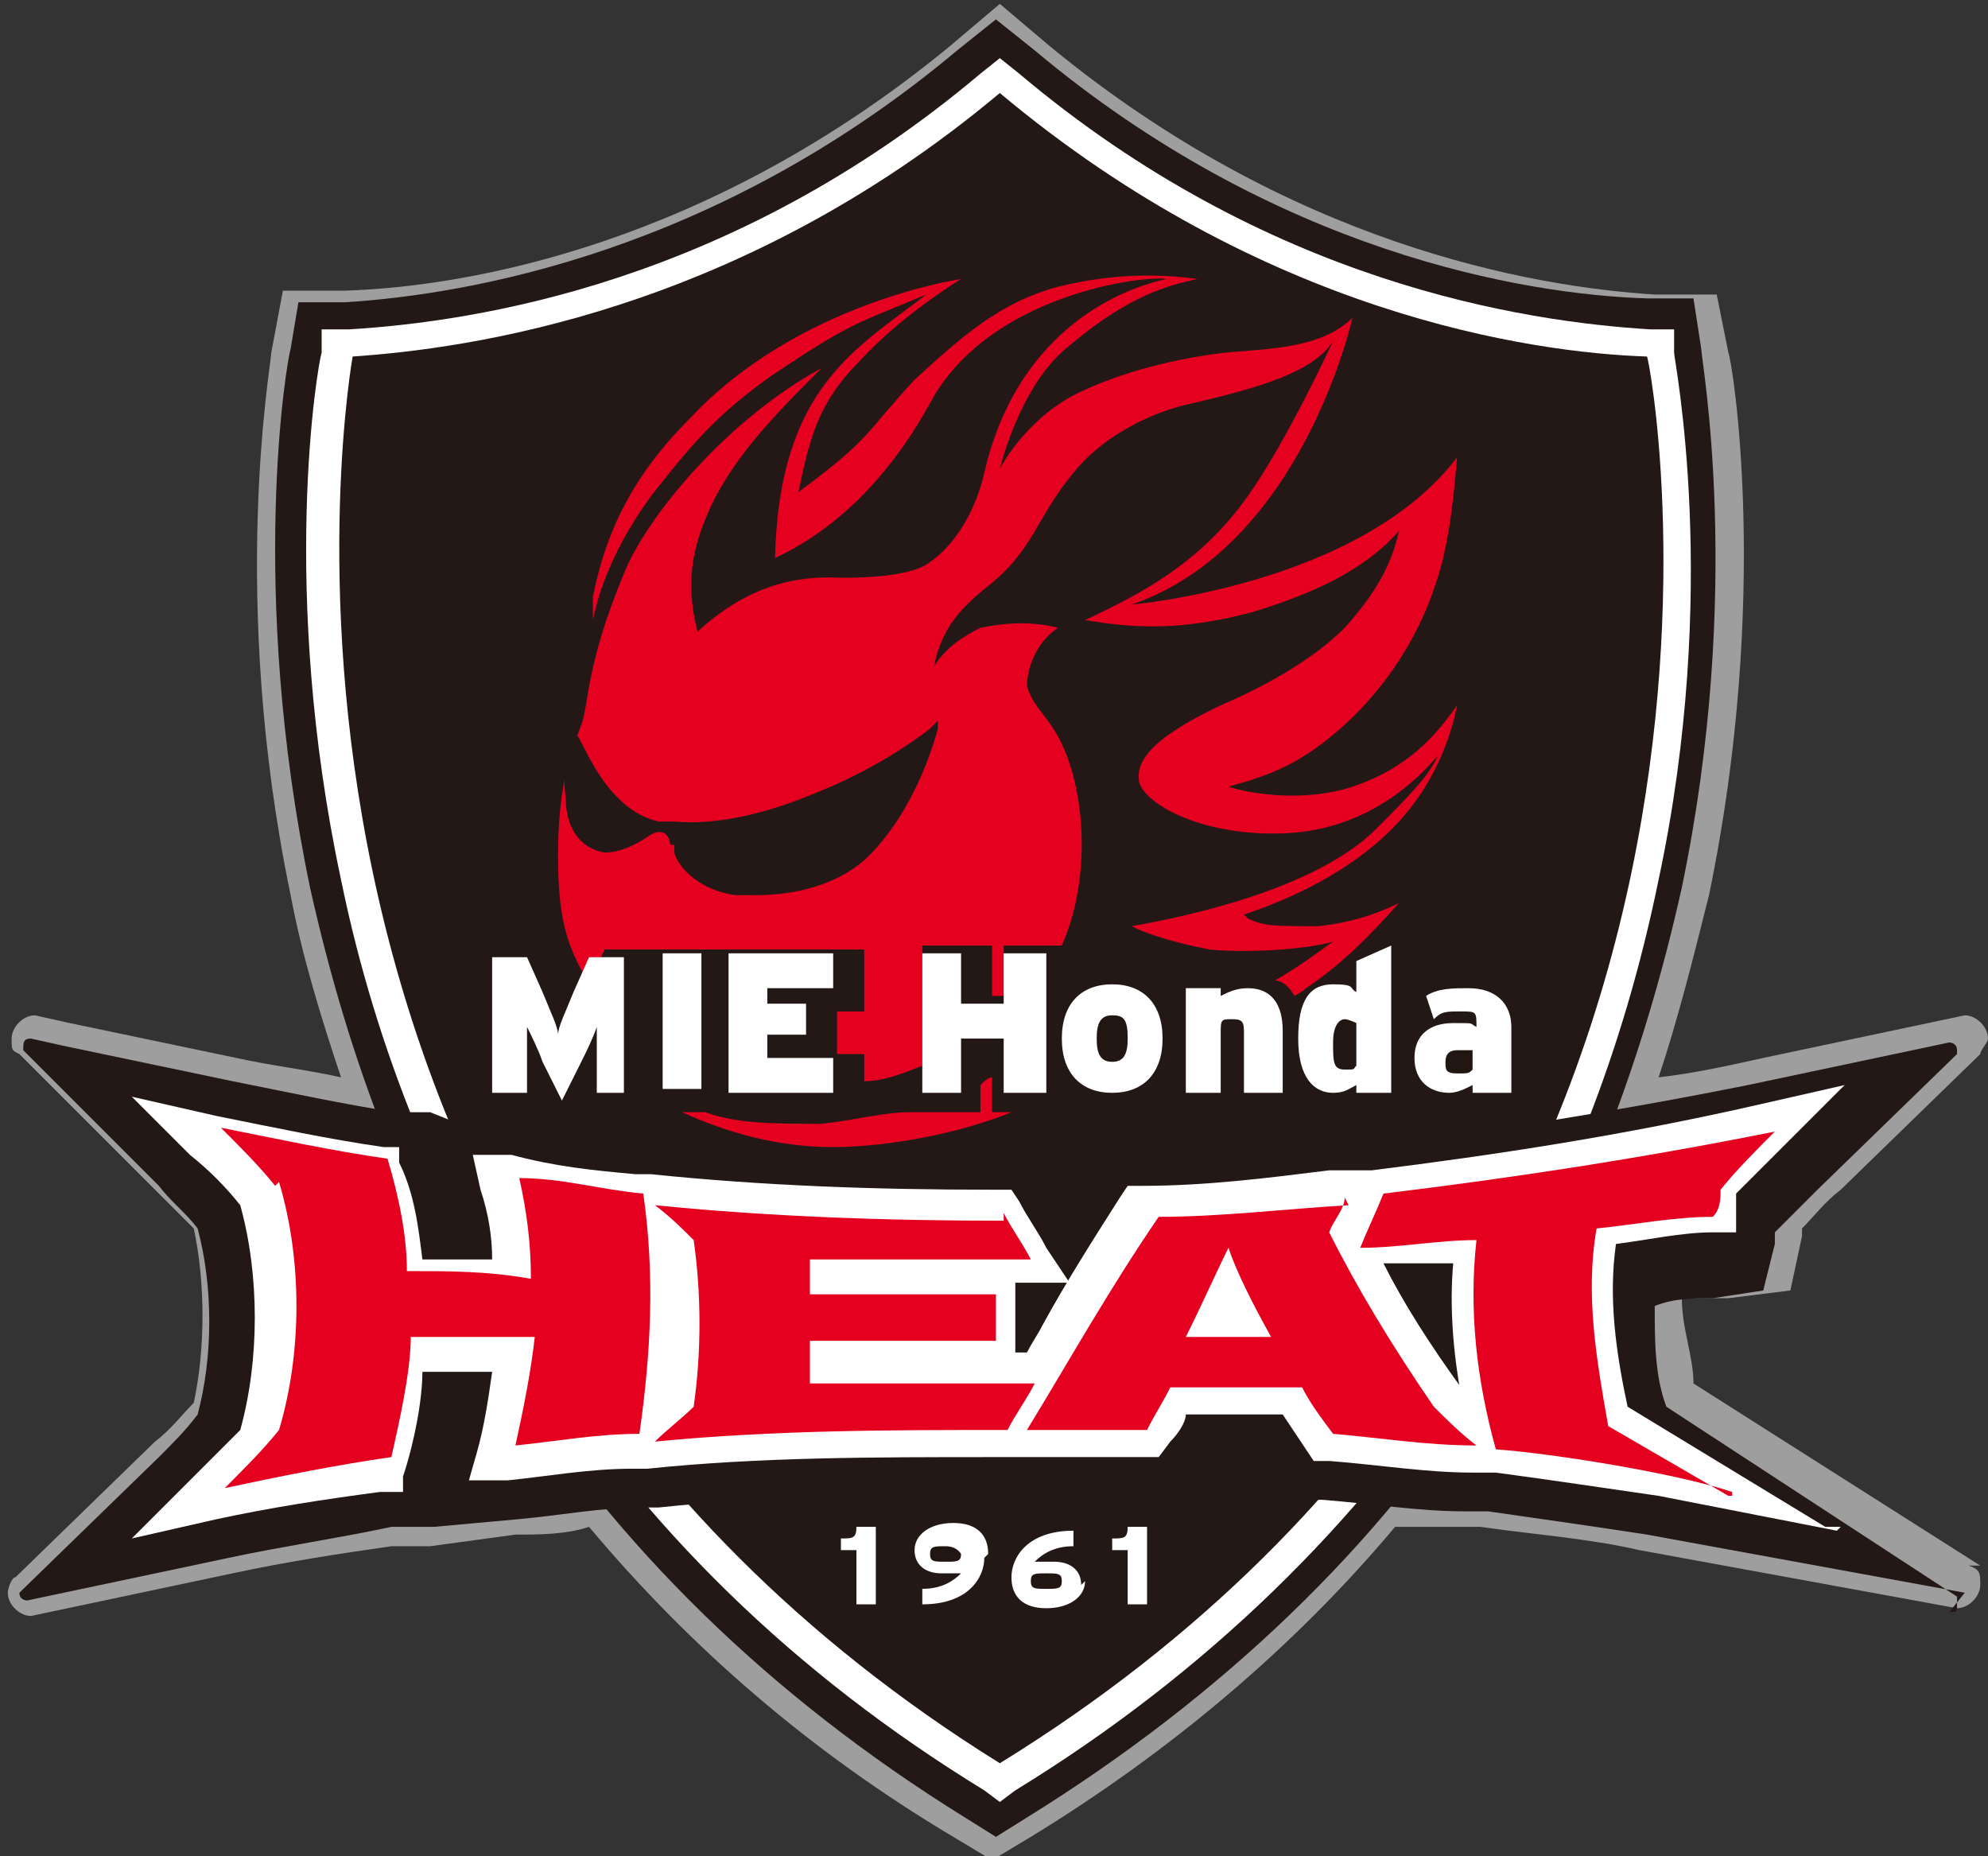 <?xml version="1.0" encoding="UTF-8"?>
<svg id="_レイヤー_1" data-name=" レイヤー 1" xmlns="http://www.w3.org/2000/svg" width="51.3" height="47.9" version="1.1" viewBox="0 0 51.3 47.9">
  <rect x="0" y="0" width="51.3" height="47.9" fill="#333333" stroke="none"/>
  <defs>
    <style>
      .cls-1 {
        fill: #e50020;
      }

      .cls-1, .cls-2, .cls-3, .cls-4, .cls-5, .cls-6 {
        stroke-width: 0px;
      }

      .cls-2 {
        fill: none;
      }

      .cls-3 {
        fill: #231815;
      }

      .cls-4 {
        fill: #221613;
      }

      .cls-5 {
        fill: #fff;
      }

      .cls-6 {
        fill: #9e9e9f;
      }
    </style>
  </defs>
  <path class="cls-6" d="M51.1,40.4l-7.4-4.7c0-.7-.3-1.4-.3-2.2.4,0,.8,0,1.2,0l1.6-.2.3-1.4v-.2c.3-.3.6-.7,1-1l3.6-3.5c0-.1.2-.3.2-.4,0-.3-.3-.6-.6-.6s0,0,0,0l-5.2,1.1c-.9.2-1.8.4-2.7.5.5-1.5.9-3.1,1.3-4.7,1.6-7.7.6-13.8.5-14l-.3-1.5h-1.6c-3.2-.2-9.4-1.3-15.6-6.4l-1.3-1.1-1.3,1.1c-6.2,5.1-12.4,6.2-15.6,6.3h-1.6l-.3,1.6c0,.3-1.1,6.3.5,14,.3,1.6.8,3.2,1.3,4.7-.9-.2-1.8-.3-2.7-.5l-4.3-.9-.9-.2h0c-.3,0-.6.3-.6.6s0,.3.2.4l.6.6,2.9,2.9c.3.3.7.7,1,1,.3,1.4.3,3.1,0,4.5-.3.3-.6.7-1,1l-3.6,3.5c-.1,0-.2.3-.2.4,0,.3.3.6.6.6s0,0,0,0l5.2-1.1c1.4-.3,2.7-.5,4.1-.7h1c0,0,2.2-.3,2.2-.3.6,0,1.3,0,1.9-.2,2.6,3.1,5.7,5.8,9.4,8l1,.6,1-.6c3.6-2.2,6.8-4.9,9.4-8,.5,0,1,0,1.6,0h.6c1.4.2,2.8.3,4.1.6l8.2,1.5h0c.3,0,.6-.3.6-.6s0-.4-.3-.5"/>
  <path class="cls-3" d="M24.9,46.9c-5-3.1-9-7-11.9-11.6-2.4-3.7-4-7.9-5-12.4-1.6-7.7-.6-13.6-.5-13.9l.2-1.2h1.2c3.2-.2,9.6-1.3,15.8-6.5l1-.8,1,.8c6.2,5.2,12.6,6.3,15.8,6.4h1.2l.2,1.3c0,.3,1.1,6.2-.5,13.9-1,4.5-2.6,8.7-4.9,12.4-2.9,4.6-7,8.5-12,11.6l-.8.5s-.8-.5-.8-.5Z"/>
  <path class="cls-5" d="M25.4,46.2c-4.9-3-8.8-6.8-11.7-11.4-2.3-3.6-4-7.7-4.9-12.1-1.6-7.5-.6-13.3-.5-13.6v-.6h.7c3.3-.2,9.9-1.2,16.3-6.6l.5-.4.5.4c6.4,5.4,13,6.4,16.3,6.6h.6v.6c0,.2,1.2,6.1-.4,13.6-.9,4.4-2.5,8.5-4.8,12.1-2.9,4.5-6.9,8.4-11.8,11.4l-.4.3s-.4-.3-.4-.3Z"/>
  <path class="cls-3" d="M25.8,45.5c21.1-13,16.8-36.2,16.7-36.3-3-.1-9.9-1.1-16.7-6.8-6.8,5.7-13.8,6.6-16.7,6.8,0,0-4.2,23.3,16.7,36.3"/>
  <line class="cls-2" x1="33.6" y1="15.8" x2="33.6" y2="15.8"/>
  <path class="cls-1" d="M25.6,28.6v-.8c-.1,0-.2.1-.3.2v.7h-1.8c-.7,0-1.4.2-2.3.3-1.2,0-2.2,0-3-.3h-.6c1.1.5,2.4.9,3.9.9s3.4-.4,4.6-.9h-.5Z"/>
  <path class="cls-1" d="M32.1,23.6c.9-.3,2.4-.9,3.6-2,1.2-1.1,1.7-2.4,1.9-3.4-.5.7-1.2,1.6-2.7,2.1-1.2.4-2.6.2-3.2,0,1.1-.3,1.9-.6,3-1.6s1.9-2.3,2.3-3.5c.4-1.1.5-2.3.6-3.4-2.5,3.3-8.4,3.8-8.4,3.8,4.4-1.5,5.7-7.4,5.7-7.4-.8.8-2.2.8-3.3.9-1.6.2-2.9.6-3.9,1.1-1.3.7-1.9,1.9-1.9,1.9,0,0,.5-2.1,1.7-3.1,1.4-1.2,2.4-1.6,3.4-1.8-.7-.1-2-.2-3.6.2-1.5.4-2.5,1.3-3.7,2.4-1.3,1.4-1.1,1.5-3,2.9.3-1.4.5-2.3,1.6-3.4,1.1-1.2,2.6-2.1,2.6-2.1,0,0-4.2.6-7,3.6-1.6,1.6-2.2,3.1-2.5,4.6v.6c.2-1,.7-2.1,1.5-3.2,1.1-1.4,1.7-2.1,3.1-3.1,2.1-1.4,2.1-1.3,4-2.1-1.8,1.4-3.8,2.4-3.9,6.8,1.5-.7,2.9-2,4-4,1.5-2.8,5.5-3.3,6.1-3.2-1.4.3-3.9,1.5-4.7,5-.4,1.7-1.4,2.3-1.4,2.3-.6.5-2.6.4-2.6.4-.9,0-2.1.2-3.4,1.4-.2-.8-.3-1.7.2-2.9.6-1.5,1.8-2.7,3-3.9-2.4,1.3-4.5,3.8-5.1,5.3-1,2.4-.9,3.4-1.1,3.9-.3.8-.6,1.6-.6,3.4s.3,2.4.8,3.3l.4-.9h6.7v1.6h-.7v1.1h.7v.7c.5,0,1-.2,1.5-.4v-3.1h1.8v1.3h.3v-1.3h1.5c.7-1.6.6-3.5.2-4.7-.4-1.2-.9-1.3-1.1-2,0-.4.2-1.1.8-1.5-.8-.2-1.5-.1-2,0-.4.2-.9.5-1.2,1,.2-1,.7-1.5,1.3-2,1.3-1,1.3-1.8,2.3-3,.8-1,2.1-1.6,3.1-1.8,1.7-.4,3.1-.8,3.6-1.6,0,0-1.2,2.6-2.2,4-1.2,1.7-2.7,2.5-4.2,3.2,1.2.2,2.4.3,4.3-.2,2-.6,3.1-1.3,3.8-2.1-.2.9-.6,1.6-1.4,2.5-.7.7-1.8,1.4-3.2,2-1.9.9-2.2,1.5-2.1,2,.2.6,1.7,1.4,3.8,1.3,2.1-.1,3.4-1.4,3.9-2-.2.5-.8,1.1-1.6,1.9-1.3,1.3-4,2.1-6.3,2.5.4.2,1,.4,2,.6,1,.1,2.5,0,3.2-.2-.3.2-.8.6-1.5,1,.2,0,.4.2.5.4,0,0,.2-.1.3-.2.9-.6,1.6-1.3,2.4-2.2-.4.2-1.1.5-2.1.6-1.1,0-1.4,0-1.8-.2"/>
  <path class="cls-3" d="M17.4,21.8v.2c.1.4.7,1,1.6,1.1h.5c1.1,0,2.1-.3,2.8-.9,1.4-1.3,1.9-3.4,1.9-3.4v-.2l-.2.2s-1.1.9-2.8,1.6c-1.4.6-2.7.9-3.8.8h-.4c-1.4-.3-2-2.2-2.1-2.2v-.3c-.3.5-.4,1.2-.3,1.9,0,.8.4,1.3,1,1.4.4,0,.8-.2,1.1-.4,0,0,.5-.4.6.2"/>
  <path class="cls-5" d="M22.7,41.4h-.6v-1.4h-.4v-.3c.3,0,.4,0,.4-.3h.5v2h.1Z"/>
  <path class="cls-5" d="M25.4,40.2c0,.5-.4,1.2-1.6,1.2v-.4c.5,0,.8-.2,1-.4-.1,0-.3,0-.5,0-.4,0-.7-.2-.7-.6s.4-.7,1-.7.9.3.9.8"/>
  <path class="cls-4" d="M24.8,40.1c0,0-.1-.2-.4-.2s-.4,0-.4.2.1.2.4.2.4,0,.4-.2"/>
  <path class="cls-5" d="M28,40.8c0,.4-.4.7-1,.7s-.9-.3-.9-.8.4-1.2,1.6-1.2v.4c-.5,0-.8.2-1,.4.1,0,.3,0,.5,0,.4,0,.7.2.7.6"/>
  <path class="cls-4" d="M27.4,40.8c0-.2-.1-.2-.4-.2s-.4,0-.4.2.1.2.4.2.4,0,.4-.2"/>
  <path class="cls-5" d="M29.7,41.4h-.6v-1.4h-.4v-.3c.3,0,.4,0,.4-.3h.5v2h.1Z"/>
  <path class="cls-3" d="M50.7,41.1h0l-8.2-1.5c-1.3-.2-2.7-.4-4.1-.6h-.6c-1.2,0-2.4-.2-3.7-.3h-1l-.5-.8c0,0-.2-.3-.3-.4h-.9l-.6,1.1h-4.9c-3.2,0-6.1,0-8.9.3h-.4c-1.1,0-2.1.2-3.2.3l-2.2.2h-1.1c-1.4.3-2.8.5-4.2.8l-5.2,1.1h0c0,0-.2,0-.2-.2s0,0,0,0l3.6-3.5c.4-.4.7-.7,1-1.1h0c.4-1.5.4-3.3,0-4.8h0c-.3-.4-.7-.7-1-1.1l-2.9-2.9-.6-.6h0c0-.2,0-.3.2-.3s0,0,0,0l.9.2,4.3.9c1.5.3,2.9.6,4.2.8h.9c0,0,.5.2.5.2l2,.3c1,0,2.1.3,3.1.4h.4c2.9.3,5.7.4,8.6.4h1.2l.5.9c0,0,.1.2.2.3h0c0,0,0,0,0,0,0,0,.2-.3.3-.4l.5-.8h1c1.6,0,3.2-.2,4.8-.4h1c3.2-.4,6.4-.9,9.9-1.6l5.2-1.1h0c0,0,.2,0,.2.2s0,.1,0,.1l-3.6,3.5-1.1,1.1h0v.3l-.3,1.2-1.3.2c-.5,0-1,0-1.5.2h0c0,.9,0,1.8.3,2.6h0l7.5,4.9s0,0,0,.2,0,.2-.2.2"/>
  <path class="cls-5" d="M47.4,39.5l-4.6-.9c-1.4-.2-2.7-.4-4.2-.6h-.6c-1.2,0-2.4-.2-3.7-.3h-.4l-.2-.3c-.2-.3-.4-.6-.6-.9h-2.5c0,.2-.2.5-.4.7l-.3.4h-4.2c-3.2,0-6.1,0-9,.3h-.4c-1.1,0-2.2.2-3.2.3h-1c0,0,.2-.7.2-.7.2-.7.3-1.4.4-2.1h-1.8c0,.7-.2,1.8-.5,2.7v.4h-.6c-1.5.2-2.8.4-4.2.7l-2.2.5,1.5-1.5c.4-.4.9-.9,1.3-1.3.5-1.8.5-4,0-5.8-.4-.5-.8-.9-1.3-1.3l-1.5-1.5,2.2.5c1.5.3,2.9.6,4.3.8h.4v.4c.4.8.5,1.7.6,2.5h1.8c0-.6-.1-1.2-.3-1.8l-.2-.9h1c1.1.3,2.1.4,3.2.5h.4c2.9.3,5.8.4,8.8.4h.5l.2.3c.2.4.5.8.7,1.2l.6.9h-1.4v1.8h.3c.1-.2.3-.5.4-.7.6-1.1,1.3-2.2,2-3.3l.2-.3h.4c1.6,0,3.2-.2,4.8-.4h1.1c3.2-.4,6.5-.9,10-1.7l2.2-.5-1.5,1.5-1.3,1.3c0,.2,0,.4,0,.6v.4h-.6c-.8,0-1.7.2-2.5.3-.2,1.4,0,2.8.3,4.2l5.1,3.1h.4ZM37.7,36c-.2-1.1-.3-2.3-.2-3.4-.6,0-1.2,0-1.8,0,.5,1,1.2,2.1,2,3.2h0M31.7,33.8h0"/>
  <path class="cls-1" d="M7.1,30.6c-.4-.5-.9-1-1.4-1.5,1.5.3,2.9.6,4.3.8.3,1,.5,2,.5,2.9,1.1,0,2.1,0,3.2.2,0-.9-.1-1.7-.3-2.6,1.1,0,2.1.3,3.2.4.3,2.1.2,4.1-.1,6.2-1.1,0-2.2.2-3.2.3.2-.9.4-1.9.5-2.8h-3.2c0,.9-.3,2.2-.5,3.1-1.4.2-2.9.5-4.3.8.5-.5,1-1,1.4-1.5.6-2,.6-4.4,0-6.4"/>
  <path class="cls-1" d="M25.9,31.3c.2.4.5.8.7,1.2h-5.7v.9h4.8v1.2h-4.8v1.1h5.8c-.2.4-.5.8-.7,1.2-3,0-6,0-9.1.3.3-.3.7-.6,1-.9.2-1.4.2-2.9,0-4.3-.3-.3-.6-.6-1-.9,3,.3,6,.4,9,.4"/>
  <path class="cls-1" d="M44.7,38.5c-1.5-.5-4.7-1-6.1-1.1-.5-1.8-.7-3.6-.5-5.4-1,0-2,.2-3,.2.2-.5.4-.9.6-1.4,3.3-.4,6.6-.9,10.1-1.6-.5.5-1,1-1.4,1.5,0,.2,0,.5-.2.7-1,0-2,.2-3,.3-.3,1.7,0,3.4.3,5.1l3.1,1.8h.1Z"/>
  <path class="cls-1" d="M34.7,30.9c0,.3-.3.6-.4.9.7,1.4,1.6,2.9,2.7,4.5.3.3.7.7,1.1,1-1.3,0-2.5-.2-3.7-.3-.3-.4-.6-.8-.8-1.2h-3.4c-.2.4-.4.7-.6,1.1h-3.1c1.1-1.8,2.1-3.6,3.4-5.5,1.6,0,3.2-.2,4.9-.3"/>
  <path class="cls-5" d="M32.8,34.5c-.5-.9-.9-1.7-1.1-2.3h0c-.3.6-.7,1.5-1.1,2.3h2.2"/>
  <path class="cls-5" d="M35.9,28.2h-.9v-.2c-.2.1-.3.2-.6.2-.5,0-.9-.4-.9-1.4s.3-1.4.9-1.4.4.1.6.2v-.8l.9-.4v3.7h0Z"/>
  <path class="cls-4" d="M35,27.4v-1s-.2-.1-.3-.1-.3.1-.3.6,0,.7.3.7.2,0,.3-.1"/>
  <path class="cls-5" d="M38.9,28.2h-.9v-.2c-.2.1-.4.2-.6.2-.5,0-.9-.3-.9-.9s.4-.9,1-.9.4,0,.6.1h0c0-.4,0-.4-.4-.4s-.5,0-.7.2l-.2-.6c.3-.2.7-.2,1.1-.2.7,0,1.1.4,1.1,1v1.7h0Z"/>
  <path class="cls-4" d="M38,27.5v-.4h-.4c-.2,0-.3.1-.3.3s0,.3.3.3.3,0,.4-.1"/>
  <path class="cls-5" d="M16.3,28.2h-.9v-1.7c-.1.3-.3.7-.4.9l-.5,1-.5-1c-.1-.3-.3-.7-.4-.9v1.7h-.9v-3.5h.9l.4.9c.2.5.4.9.4,1.1,0-.2.2-.6.4-1.1l.4-.9h.9v3.5h.2Z"/>
  <rect class="cls-5" x="17.1" y="24.6" width="1" height="3.5"/>
  <polygon class="cls-5" points="21.5 28.2 18.8 28.2 18.8 24.6 21.5 24.6 21.5 25.5 19.8 25.5 19.8 25.9 20.8 25.9 20.8 26.7 19.8 26.7 19.8 27.3 21.5 27.3 21.5 28.2"/>
  <polygon class="cls-5" points="27 28.2 25.9 28.2 25.9 26.8 24.8 26.8 24.8 28.2 23.8 28.2 23.8 24.6 24.8 24.6 24.8 25.9 25.9 25.9 25.9 24.6 27 24.6 27 28.2"/>
  <path class="cls-5" d="M30,26.8c0,.9-.5,1.4-1.3,1.4s-1.3-.5-1.3-1.4.5-1.4,1.3-1.4,1.3.5,1.3,1.4"/>
  <path class="cls-4" d="M29.1,26.8c0-.5-.1-.6-.4-.6s-.4.2-.4.6.1.6.4.6.4-.2.4-.6"/>
  <path class="cls-5" d="M33,28.2h-.9v-1.5c0-.3,0-.4-.3-.4s-.3,0-.3.4v1.5h-.9v-2.7h.9v.2c.2-.1.4-.2.7-.2.6,0,.9.4.9,1.1v1.6h-.1Z"/>
</svg>